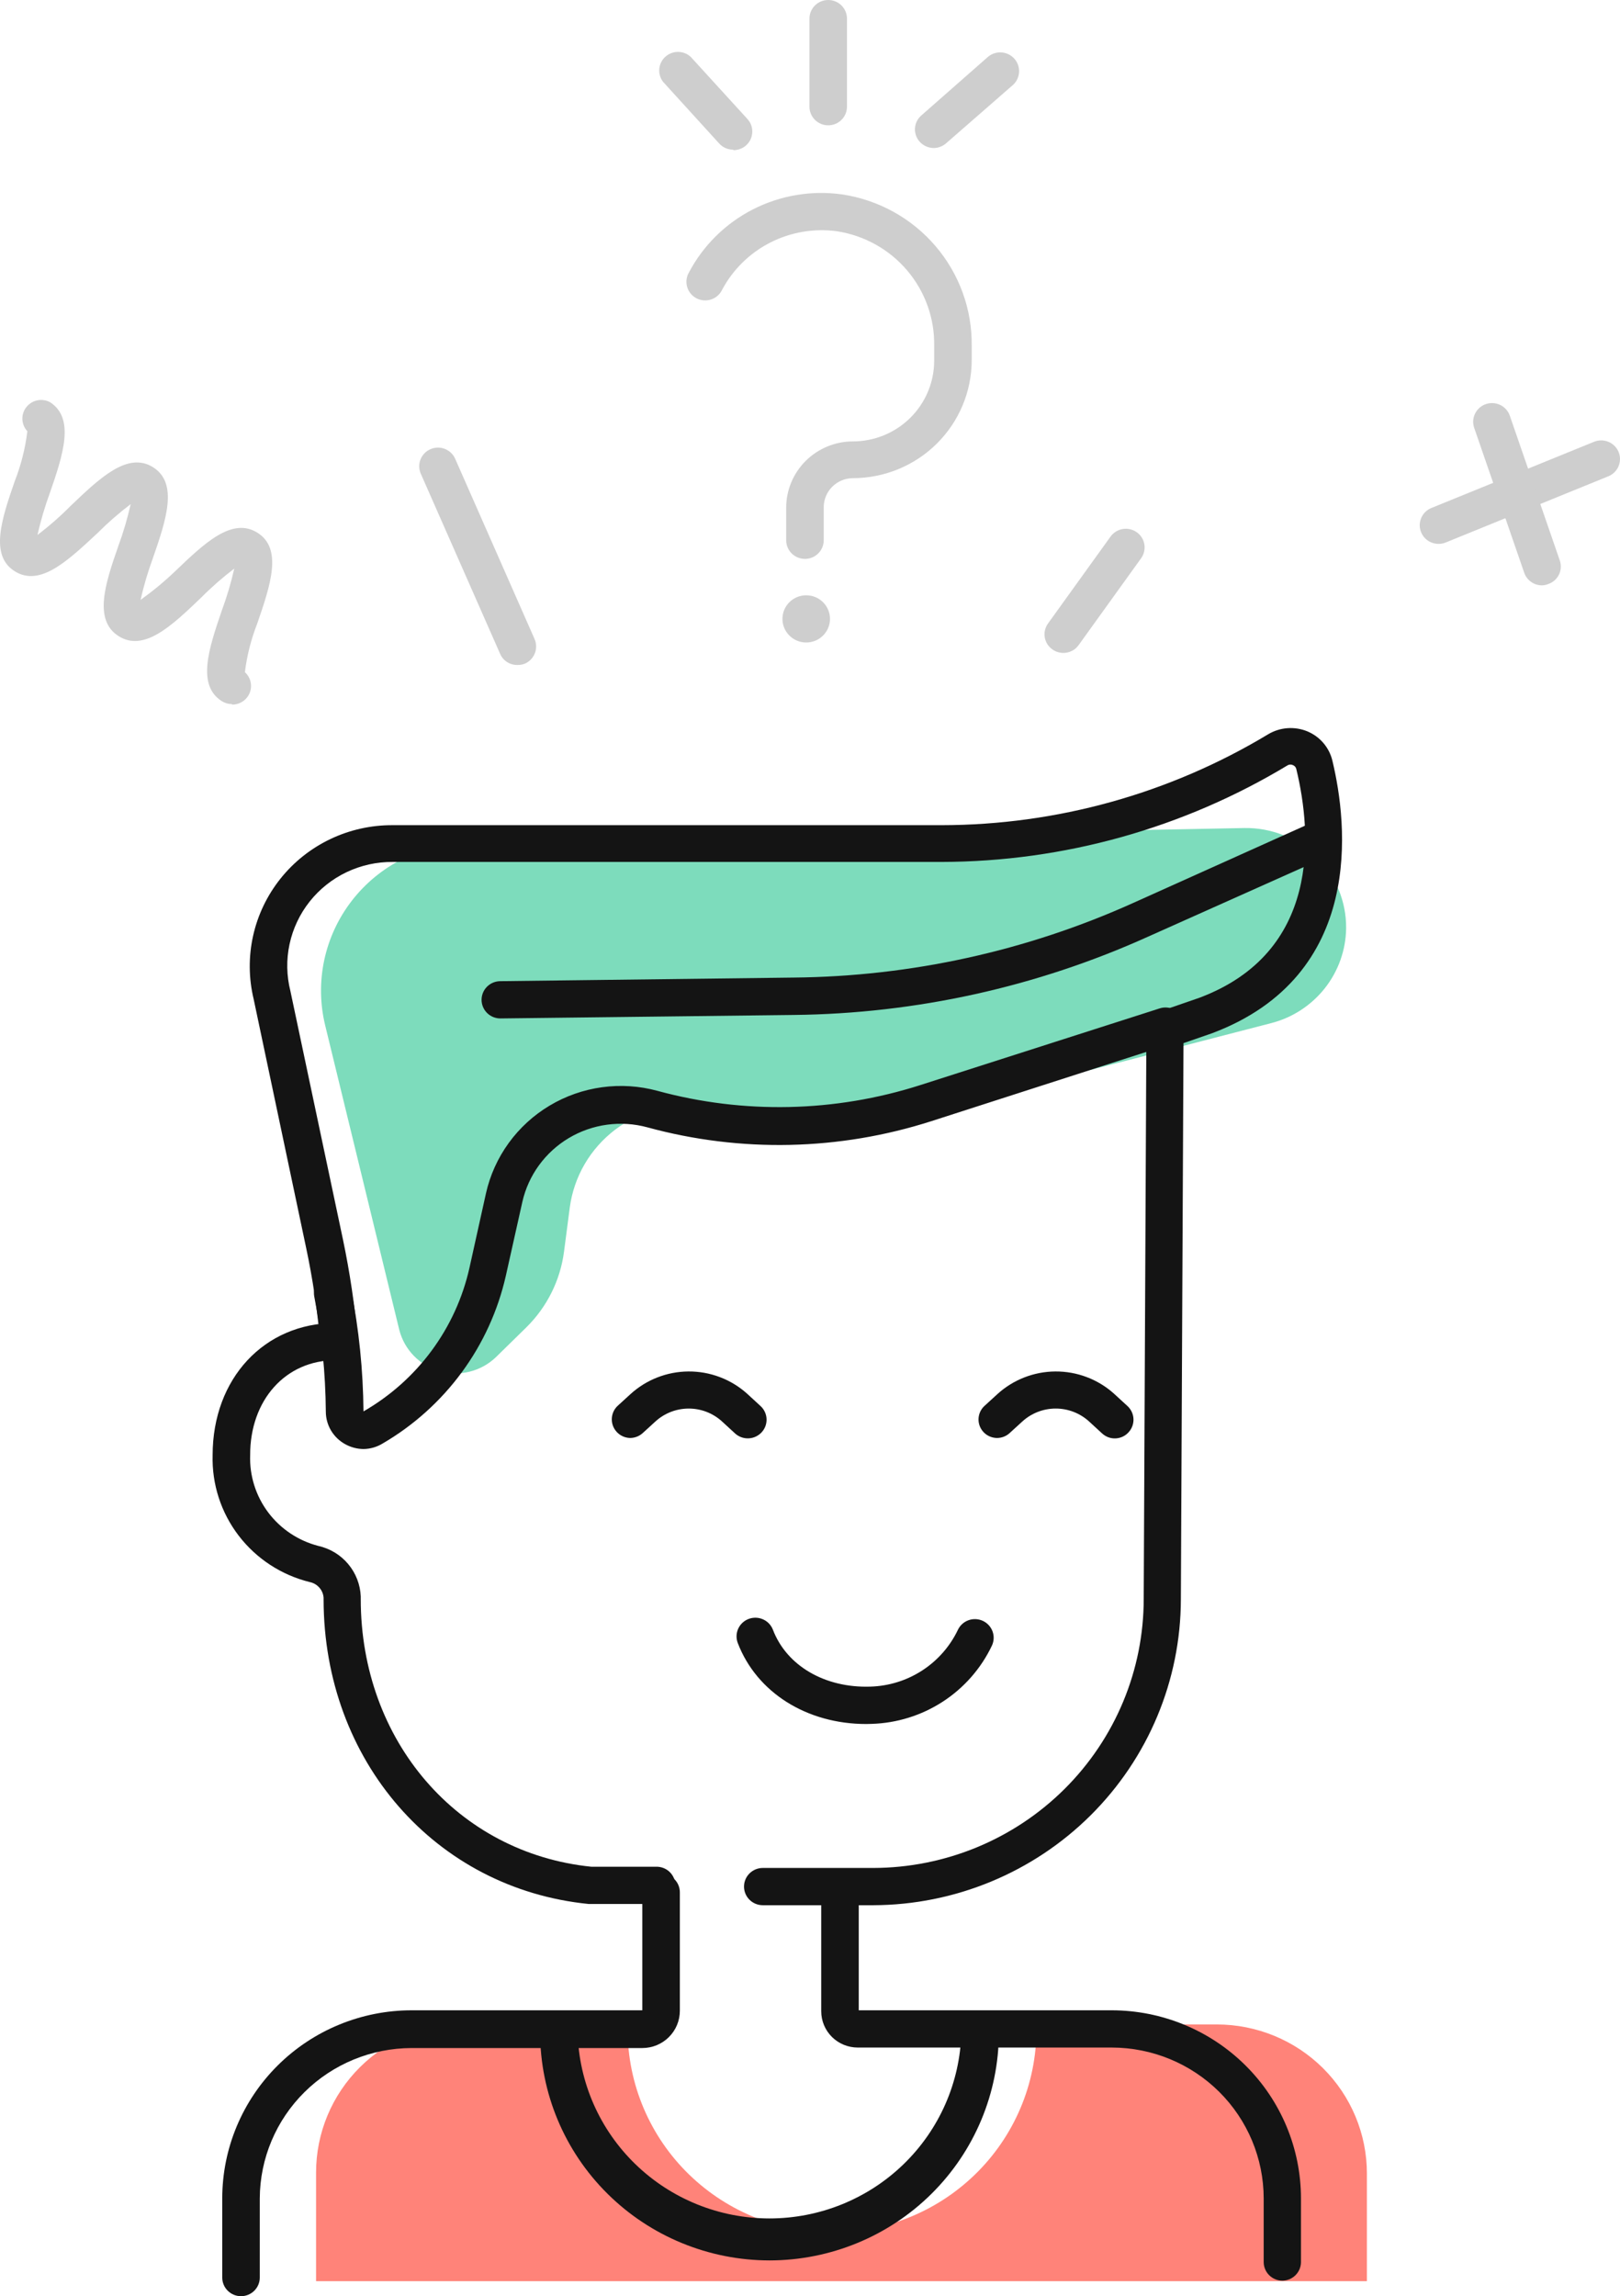 <svg width="127" height="180" viewBox="0 0 127 180" fill="none" xmlns="http://www.w3.org/2000/svg">
<path d="M38.871 106.396L41.274 104.04C42.888 102.444 43.923 100.362 44.216 98.12L44.667 94.664C44.827 93.461 45.224 92.301 45.836 91.252C46.449 90.202 47.264 89.283 48.236 88.547C49.208 87.811 50.316 87.274 51.498 86.965C52.68 86.656 53.911 86.583 55.122 86.748L60.879 87.517C65.466 88.134 70.13 87.853 74.608 86.69L99.646 80.206C101.313 79.779 102.792 78.819 103.855 77.475C104.919 76.13 105.507 74.476 105.53 72.767C105.539 71.727 105.339 70.696 104.94 69.734C104.541 68.772 103.952 67.899 103.208 67.167C102.464 66.434 101.58 65.858 100.608 65.47C99.635 65.082 98.595 64.892 97.547 64.91L36.577 66.088C34.833 66.126 33.12 66.55 31.564 67.332C30.007 68.113 28.648 69.231 27.584 70.604C26.521 71.976 25.781 73.568 25.419 75.262C25.058 76.955 25.084 78.708 25.495 80.391L31.3 104.244C31.495 105.012 31.889 105.716 32.444 106.285C32.999 106.854 33.694 107.268 34.461 107.486C35.228 107.704 36.039 107.718 36.813 107.527C37.587 107.335 38.297 106.945 38.871 106.396Z" fill="#7DDCBC"/>
<path d="M95.389 158.698H81.247C81.3 160.819 80.925 162.93 80.144 164.905C79.362 166.881 78.191 168.681 76.698 170.2C75.205 171.719 73.421 172.927 71.451 173.751C69.481 174.575 67.365 175 65.228 175C63.09 175 60.974 174.575 59.004 173.751C57.034 172.927 55.25 171.719 53.757 170.2C52.264 168.681 51.093 166.881 50.311 164.905C49.53 162.93 49.155 160.819 49.208 158.698C49.208 158.698 49.208 158.698 49.208 158.62H36.547C33.426 158.62 30.432 159.851 28.225 162.042C26.018 164.233 24.778 167.204 24.778 170.303V178.822H107.158V170.381C107.158 167.282 105.918 164.311 103.711 162.119C101.504 159.928 98.51 158.698 95.389 158.698Z" fill="#FF8379"/>
<path d="M51.504 149.254H46.149C34.126 148.056 25.388 138.028 25.368 125.4V125.245C25.346 124.95 25.228 124.671 25.031 124.45C24.835 124.228 24.571 124.077 24.279 124.018C22.058 123.47 20.092 122.185 18.707 120.375C17.323 118.565 16.604 116.339 16.669 114.068C16.669 108.07 20.71 103.718 26.3 103.708C26.69 103.708 27.064 103.862 27.34 104.136C27.616 104.41 27.771 104.782 27.771 105.169C27.771 105.556 27.616 105.928 27.34 106.202C27.064 106.475 26.69 106.629 26.3 106.629C22.377 106.629 19.601 109.764 19.611 114.068C19.554 115.68 20.053 117.264 21.024 118.558C21.996 119.852 23.383 120.778 24.956 121.185C25.872 121.39 26.695 121.889 27.296 122.606C27.897 123.322 28.243 124.216 28.281 125.147V125.352C28.281 136.47 35.881 145.262 46.345 146.333H51.474C51.864 146.333 52.239 146.487 52.515 146.761C52.79 147.035 52.945 147.406 52.945 147.793C52.945 148.181 52.79 148.552 52.515 148.826C52.239 149.1 51.864 149.254 51.474 149.254H51.504Z" fill="#141414"/>
<path d="M68.459 149.351H59.798C59.408 149.351 59.033 149.197 58.758 148.923C58.482 148.649 58.327 148.278 58.327 147.89C58.327 147.503 58.482 147.132 58.758 146.858C59.033 146.584 59.408 146.43 59.798 146.43H68.459C74.087 146.42 79.482 144.192 83.457 140.236C87.433 136.28 89.664 130.92 89.661 125.332L89.877 79.65L94.045 78.209C103.499 74.646 102.872 65.455 101.626 60.295C101.612 60.226 101.582 60.162 101.538 60.108C101.493 60.053 101.436 60.011 101.371 59.983C101.307 59.951 101.237 59.934 101.165 59.934C101.093 59.934 101.023 59.951 100.959 59.983C92.781 64.924 83.396 67.547 73.823 67.568H30.79C29.537 67.557 28.298 67.832 27.168 68.37C26.039 68.909 25.049 69.697 24.274 70.675C23.499 71.653 22.961 72.794 22.7 74.01C22.438 75.227 22.462 76.487 22.767 77.693L26.886 97.165C27.425 99.737 27.812 102.338 28.044 104.954C28.077 105.342 27.955 105.726 27.703 106.024C27.451 106.322 27.09 106.508 26.7 106.541C26.31 106.575 25.922 106.453 25.622 106.203C25.323 105.953 25.135 105.595 25.102 105.208C24.884 102.715 24.514 100.237 23.993 97.789L19.884 78.317C19.492 76.686 19.478 74.989 19.843 73.353C20.208 71.716 20.944 70.184 21.993 68.871C23.043 67.558 24.379 66.499 25.901 65.774C27.423 65.049 29.091 64.677 30.78 64.686H73.813C82.844 64.677 91.7 62.213 99.419 57.559C99.879 57.284 100.397 57.121 100.932 57.082C101.467 57.043 102.004 57.13 102.499 57.335C102.989 57.541 103.422 57.859 103.763 58.263C104.104 58.668 104.343 59.148 104.46 59.662C105.627 64.53 107.049 76.467 95.026 80.994L92.78 81.773L92.574 125.371C92.564 131.721 90.021 137.808 85.502 142.302C80.983 146.796 74.855 149.33 68.459 149.351Z" fill="#141414"/>
<path d="M67.91 135.146C63.251 135.146 59.328 132.683 57.838 128.798C57.699 128.435 57.71 128.032 57.87 127.678C58.03 127.324 58.325 127.047 58.691 126.909C59.056 126.771 59.462 126.783 59.819 126.942C60.176 127.1 60.454 127.394 60.593 127.756C61.672 130.58 64.663 132.332 68.233 132.215C69.68 132.173 71.088 131.735 72.299 130.948C73.511 130.161 74.48 129.056 75.098 127.756C75.266 127.406 75.567 127.137 75.935 127.007C76.302 126.878 76.707 126.899 77.06 127.065C77.412 127.232 77.683 127.53 77.814 127.896C77.945 128.261 77.924 128.662 77.756 129.012C76.905 130.797 75.573 132.314 73.908 133.395C72.243 134.476 70.31 135.078 68.322 135.136L67.91 135.146Z" fill="#141414"/>
<path d="M49.414 112.724C49.12 112.72 48.834 112.629 48.592 112.462C48.351 112.295 48.166 112.06 48.06 111.788C47.954 111.515 47.934 111.218 48 110.933C48.066 110.649 48.217 110.391 48.433 110.193L49.414 109.297C50.654 108.16 52.277 107.523 53.966 107.51C55.654 107.498 57.286 108.11 58.544 109.229L59.603 110.202C59.748 110.33 59.865 110.485 59.949 110.658C60.033 110.831 60.082 111.018 60.093 111.21C60.104 111.402 60.076 111.594 60.013 111.775C59.949 111.956 59.85 112.123 59.721 112.266C59.592 112.409 59.436 112.526 59.262 112.609C59.088 112.693 58.899 112.741 58.706 112.752C58.513 112.763 58.319 112.736 58.137 112.673C57.954 112.609 57.786 112.511 57.642 112.383L56.583 111.41C55.874 110.771 54.951 110.418 53.994 110.418C53.036 110.418 52.114 110.771 51.404 111.41L50.424 112.305C50.153 112.568 49.792 112.718 49.414 112.724Z" fill="#141414"/>
<path d="M78.178 112.724C77.882 112.725 77.592 112.637 77.347 112.471C77.103 112.305 76.915 112.069 76.808 111.794C76.702 111.519 76.682 111.219 76.752 110.933C76.821 110.647 76.977 110.389 77.197 110.193L78.178 109.297C79.419 108.16 81.042 107.523 82.73 107.51C84.418 107.498 86.051 108.11 87.308 109.229L88.368 110.202C88.512 110.33 88.63 110.485 88.714 110.658C88.798 110.831 88.847 111.018 88.858 111.21C88.869 111.402 88.841 111.594 88.777 111.775C88.714 111.956 88.614 112.123 88.485 112.266C88.358 112.41 88.204 112.528 88.03 112.612C87.857 112.696 87.668 112.745 87.475 112.756C87.283 112.767 87.09 112.74 86.908 112.676C86.726 112.611 86.559 112.512 86.416 112.383L85.357 111.41C84.646 110.771 83.722 110.417 82.763 110.417C81.804 110.417 80.88 110.771 80.169 111.41L79.188 112.305C78.919 112.569 78.557 112.72 78.178 112.724Z" fill="#141414"/>
<path d="M28.505 113.59C27.992 113.586 27.489 113.452 27.044 113.201C26.589 112.947 26.211 112.578 25.947 112.132C25.683 111.685 25.544 111.177 25.543 110.66C25.519 107.62 25.213 104.589 24.631 101.605C24.567 101.231 24.653 100.847 24.869 100.534C25.086 100.221 25.417 100.004 25.792 99.93C26.167 99.855 26.556 99.928 26.878 100.134C27.199 100.339 27.428 100.661 27.514 101.031C28.139 104.197 28.468 107.414 28.495 110.64C30.587 109.437 32.405 107.817 33.835 105.882C35.265 103.946 36.275 101.738 36.801 99.395L38.096 93.553C38.414 92.131 39.021 90.787 39.878 89.604C40.735 88.421 41.825 87.424 43.083 86.672C44.34 85.919 45.738 85.429 47.192 85.23C48.646 85.03 50.126 85.126 51.542 85.512C58.304 87.353 65.461 87.198 72.136 85.064L90.917 79.047C91.101 78.988 91.295 78.966 91.488 78.981C91.681 78.997 91.869 79.05 92.041 79.138C92.213 79.226 92.366 79.346 92.491 79.493C92.616 79.639 92.711 79.808 92.77 79.991C92.83 80.174 92.852 80.367 92.836 80.558C92.821 80.749 92.767 80.936 92.679 81.107C92.59 81.278 92.469 81.43 92.322 81.554C92.174 81.678 92.003 81.772 91.819 81.831L73.019 87.887C65.805 90.203 58.066 90.372 50.757 88.374C49.726 88.093 48.648 88.022 47.589 88.166C46.53 88.309 45.511 88.665 44.594 89.211C43.678 89.757 42.882 90.483 42.255 91.343C41.629 92.203 41.185 93.18 40.95 94.216L39.655 100.009C39.038 102.738 37.863 105.313 36.203 107.574C34.544 109.835 32.434 111.733 30.005 113.152C29.554 113.43 29.036 113.581 28.505 113.59Z" fill="#141414"/>
<path d="M39.224 79.836C38.834 79.836 38.46 79.682 38.184 79.408C37.908 79.134 37.753 78.763 37.753 78.375C37.753 77.988 37.908 77.616 38.184 77.343C38.46 77.069 38.834 76.915 39.224 76.915L62.241 76.632C71.413 76.541 80.465 74.552 88.818 70.791L102.911 64.453C103.264 64.307 103.659 64.303 104.015 64.442C104.37 64.581 104.657 64.852 104.815 65.197C104.973 65.542 104.989 65.935 104.861 66.292C104.733 66.649 104.469 66.943 104.127 67.111L89.995 73.429C81.271 77.369 71.815 79.458 62.231 79.563L39.224 79.836Z" fill="#141414"/>
<path d="M100.539 178.783C100.148 178.783 99.774 178.629 99.498 178.355C99.222 178.081 99.067 177.71 99.067 177.323V172.328C99.062 169.195 97.806 166.191 95.575 163.976C93.343 161.76 90.318 160.514 87.162 160.508H67.243C66.484 160.508 65.756 160.209 65.219 159.676C64.682 159.143 64.38 158.419 64.38 157.665V148.338C64.38 147.951 64.535 147.58 64.811 147.306C65.087 147.032 65.461 146.878 65.851 146.878C66.241 146.878 66.615 147.032 66.891 147.306C67.167 147.58 67.322 147.951 67.322 148.338V157.588H87.162C91.095 157.595 94.865 159.151 97.645 161.915C100.425 164.678 101.987 168.423 101.99 172.328V177.342C101.985 177.723 101.83 178.086 101.559 178.355C101.288 178.625 100.922 178.778 100.539 178.783Z" fill="#141414"/>
<path d="M18.894 180C18.504 180 18.13 179.846 17.854 179.572C17.578 179.298 17.423 178.927 17.423 178.54V172.328C17.425 168.419 18.991 164.672 21.775 161.908C24.558 159.144 28.334 157.59 32.271 157.588H50.355V148.338C50.355 147.951 50.51 147.58 50.786 147.306C51.062 147.032 51.436 146.878 51.826 146.878C52.216 146.878 52.59 147.032 52.866 147.306C53.142 147.58 53.297 147.951 53.297 148.338V157.627C53.297 158.401 52.987 159.144 52.435 159.692C51.884 160.24 51.135 160.547 50.355 160.547H32.271C29.122 160.552 26.102 161.794 23.872 164.001C21.641 166.208 20.381 169.202 20.365 172.328V178.559C20.36 178.943 20.203 179.309 19.927 179.579C19.652 179.849 19.281 180 18.894 180Z" fill="#141414"/>
<path d="M60.329 177.196C55.562 177.191 50.992 175.31 47.62 171.964C44.248 168.619 42.351 164.082 42.343 159.35C42.343 158.963 42.498 158.591 42.774 158.317C43.05 158.044 43.424 157.89 43.814 157.89C44.204 157.89 44.578 158.044 44.854 158.317C45.13 158.591 45.285 158.963 45.285 159.35C45.385 163.244 47.014 166.945 49.823 169.663C52.632 172.382 56.401 173.904 60.324 173.904C64.247 173.904 68.016 172.382 70.825 169.663C73.635 166.945 75.263 163.244 75.363 159.35C75.363 158.963 75.518 158.591 75.794 158.317C76.07 158.044 76.444 157.89 76.834 157.89C77.224 157.89 77.599 158.044 77.874 158.317C78.15 158.591 78.305 158.963 78.305 159.35C78.3 164.082 76.404 168.618 73.034 171.964C69.664 175.309 65.095 177.191 60.329 177.196Z" fill="#141414"/>
<path d="M63.105 43.812C62.714 43.812 62.34 43.658 62.064 43.385C61.788 43.111 61.633 42.739 61.633 42.352V39.801C61.633 38.424 62.184 37.103 63.164 36.128C64.144 35.154 65.474 34.605 66.861 34.602C68.551 34.602 70.173 33.935 71.368 32.748C72.564 31.562 73.235 29.952 73.235 28.274V27.125C73.275 24.964 72.525 22.862 71.124 21.208C69.723 19.554 67.766 18.46 65.615 18.129C63.822 17.884 61.996 18.193 60.386 19.014C58.776 19.834 57.458 21.126 56.612 22.714C56.527 22.893 56.407 23.052 56.258 23.183C56.11 23.314 55.936 23.413 55.747 23.475C55.559 23.538 55.36 23.561 55.162 23.545C54.964 23.529 54.771 23.473 54.595 23.381C54.42 23.289 54.265 23.162 54.14 23.009C54.015 22.856 53.922 22.679 53.868 22.489C53.813 22.3 53.798 22.101 53.823 21.906C53.848 21.71 53.913 21.521 54.013 21.351C55.134 19.231 56.886 17.506 59.031 16.411C61.176 15.317 63.609 14.907 65.998 15.237C68.856 15.661 71.463 17.099 73.334 19.285C75.206 21.471 76.216 24.256 76.177 27.125V28.235C76.175 30.687 75.192 33.038 73.446 34.772C71.699 36.506 69.331 37.481 66.861 37.484C66.254 37.486 65.673 37.728 65.244 38.155C64.816 38.582 64.576 39.16 64.576 39.762V42.352C64.576 42.544 64.538 42.734 64.464 42.911C64.39 43.088 64.281 43.249 64.145 43.385C64.008 43.52 63.846 43.628 63.667 43.701C63.489 43.775 63.298 43.812 63.105 43.812Z" fill="#CECECE"/>
<path d="M63.203 50.365C64.232 50.365 65.067 49.536 65.067 48.515C65.067 47.493 64.232 46.665 63.203 46.665C62.174 46.665 61.34 47.493 61.34 48.515C61.34 49.536 62.174 50.365 63.203 50.365Z" fill="#CECECE"/>
<path d="M64.928 9.824C64.538 9.824 64.164 9.67 63.888 9.396C63.612 9.122 63.457 8.751 63.457 8.363V1.46C63.457 1.073 63.612 0.702 63.888 0.428C64.164 0.154 64.538 0 64.928 0C65.318 0 65.692 0.154 65.968 0.428C66.244 0.702 66.399 1.073 66.399 1.46V8.363C66.399 8.751 66.244 9.122 65.968 9.396C65.692 9.67 65.318 9.824 64.928 9.824Z" fill="#CECECE"/>
<path d="M73.206 11.605C72.996 11.604 72.79 11.559 72.599 11.473C72.408 11.388 72.237 11.264 72.098 11.109C71.969 10.965 71.87 10.797 71.807 10.615C71.744 10.433 71.718 10.24 71.731 10.048C71.743 9.856 71.795 9.668 71.881 9.496C71.968 9.324 72.088 9.17 72.235 9.045L77.472 4.439C77.768 4.198 78.147 4.08 78.529 4.111C78.911 4.141 79.266 4.317 79.52 4.602C79.774 4.887 79.907 5.258 79.891 5.638C79.874 6.018 79.711 6.377 79.433 6.64L74.167 11.235C73.901 11.468 73.56 11.599 73.206 11.605Z" fill="#CECECE"/>
<path d="M57.475 11.732C57.27 11.733 57.067 11.691 56.879 11.609C56.692 11.527 56.524 11.406 56.386 11.255L51.973 6.406C51.753 6.114 51.65 5.751 51.686 5.388C51.721 5.025 51.892 4.688 52.165 4.444C52.438 4.2 52.793 4.066 53.161 4.069C53.528 4.072 53.881 4.211 54.151 4.459L58.593 9.327C58.785 9.536 58.912 9.796 58.958 10.076C59.003 10.355 58.966 10.642 58.851 10.901C58.736 11.16 58.547 11.38 58.308 11.534C58.069 11.689 57.79 11.771 57.505 11.771L57.475 11.732Z" fill="#CECECE"/>
<path d="M112.777 42.634C112.435 42.635 112.104 42.519 111.839 42.304C111.575 42.089 111.394 41.789 111.328 41.456C111.261 41.123 111.314 40.778 111.477 40.479C111.639 40.181 111.901 39.948 112.218 39.82L124.967 34.631C125.146 34.558 125.338 34.521 125.531 34.522C125.725 34.522 125.916 34.561 126.095 34.635C126.273 34.709 126.435 34.817 126.572 34.954C126.708 35.09 126.816 35.252 126.889 35.429C126.963 35.607 127 35.797 126.999 35.989C126.999 36.181 126.96 36.371 126.885 36.549C126.811 36.726 126.702 36.887 126.564 37.022C126.427 37.157 126.264 37.265 126.085 37.337L113.336 42.527C113.159 42.6 112.969 42.636 112.777 42.634Z" fill="#CECECE"/>
<path d="M120.888 45.886C120.583 45.887 120.285 45.794 120.036 45.619C119.786 45.445 119.598 45.198 119.496 44.912L115.573 33.55C115.443 33.184 115.465 32.781 115.634 32.43C115.803 32.079 116.106 31.81 116.475 31.681C116.845 31.552 117.251 31.574 117.604 31.742C117.957 31.91 118.228 32.21 118.358 32.577L122.281 43.938C122.344 44.12 122.37 44.312 122.358 44.504C122.346 44.695 122.295 44.883 122.209 45.055C122.124 45.227 122.004 45.38 121.858 45.506C121.712 45.632 121.543 45.728 121.359 45.788C121.21 45.849 121.05 45.882 120.888 45.886Z" fill="#CECECE"/>
<path d="M18.169 55.194C17.89 55.192 17.618 55.111 17.384 54.961C15.423 53.714 16.354 50.881 17.384 47.873C17.783 46.795 18.111 45.692 18.365 44.572C17.447 45.271 16.578 46.032 15.766 46.85C13.471 49.051 11.294 51.125 9.303 49.869C7.312 48.613 8.244 45.76 9.264 42.839C9.663 41.755 9.991 40.646 10.245 39.519C9.323 40.218 8.451 40.979 7.636 41.797C5.321 43.949 3.154 46.023 1.163 44.786C-0.828 43.55 0.124 40.697 1.163 37.699C1.654 36.447 1.984 35.138 2.144 33.804C1.908 33.55 1.77 33.222 1.755 32.877C1.74 32.532 1.848 32.193 2.061 31.92C2.274 31.647 2.577 31.457 2.917 31.385C3.257 31.313 3.612 31.363 3.919 31.526C5.88 32.782 4.958 35.615 3.919 38.614C3.52 39.698 3.192 40.807 2.938 41.934C3.862 41.234 4.734 40.47 5.547 39.646C7.842 37.455 10.019 35.381 12 36.628C13.981 37.874 13.04 40.717 12 43.715C11.601 44.797 11.273 45.902 11.019 47.026C11.973 46.343 12.878 45.595 13.726 44.786C16.021 42.586 18.188 40.512 20.179 41.758C22.17 43.005 21.209 45.848 20.179 48.846C19.692 50.083 19.362 51.374 19.198 52.692C19.418 52.89 19.572 53.149 19.64 53.435C19.709 53.721 19.689 54.021 19.583 54.295C19.477 54.57 19.29 54.806 19.046 54.974C18.803 55.141 18.514 55.231 18.218 55.233L18.169 55.194Z" fill="#CECECE"/>
<path d="M83.357 51.182C83.05 51.183 82.752 51.087 82.503 50.91C82.345 50.799 82.211 50.658 82.108 50.496C82.005 50.334 81.936 50.153 81.904 49.963C81.872 49.774 81.878 49.58 81.922 49.394C81.966 49.207 82.047 49.03 82.16 48.875L87.064 42.059C87.176 41.904 87.319 41.771 87.483 41.67C87.647 41.569 87.83 41.5 88.021 41.469C88.212 41.438 88.407 41.444 88.595 41.488C88.783 41.532 88.961 41.612 89.118 41.724C89.275 41.836 89.409 41.977 89.511 42.14C89.613 42.303 89.681 42.484 89.713 42.674C89.744 42.863 89.738 43.057 89.694 43.244C89.65 43.431 89.569 43.607 89.457 43.763L84.553 50.579C84.417 50.767 84.238 50.921 84.029 51.026C83.821 51.131 83.59 51.185 83.357 51.182Z" fill="#CECECE"/>
<path d="M40.548 52.127C40.262 52.13 39.981 52.048 39.742 51.892C39.503 51.736 39.316 51.512 39.205 51.25L32.987 37.133C32.831 36.778 32.823 36.376 32.966 36.015C33.108 35.655 33.389 35.365 33.747 35.21C34.105 35.055 34.51 35.048 34.873 35.189C35.236 35.331 35.528 35.61 35.684 35.965L41.902 50.082C41.981 50.26 42.025 50.451 42.029 50.645C42.034 50.84 42 51.033 41.928 51.214C41.857 51.395 41.751 51.56 41.615 51.7C41.479 51.84 41.316 51.952 41.137 52.029C40.949 52.099 40.749 52.133 40.548 52.127Z" fill="#CECECE"/>
</svg>

